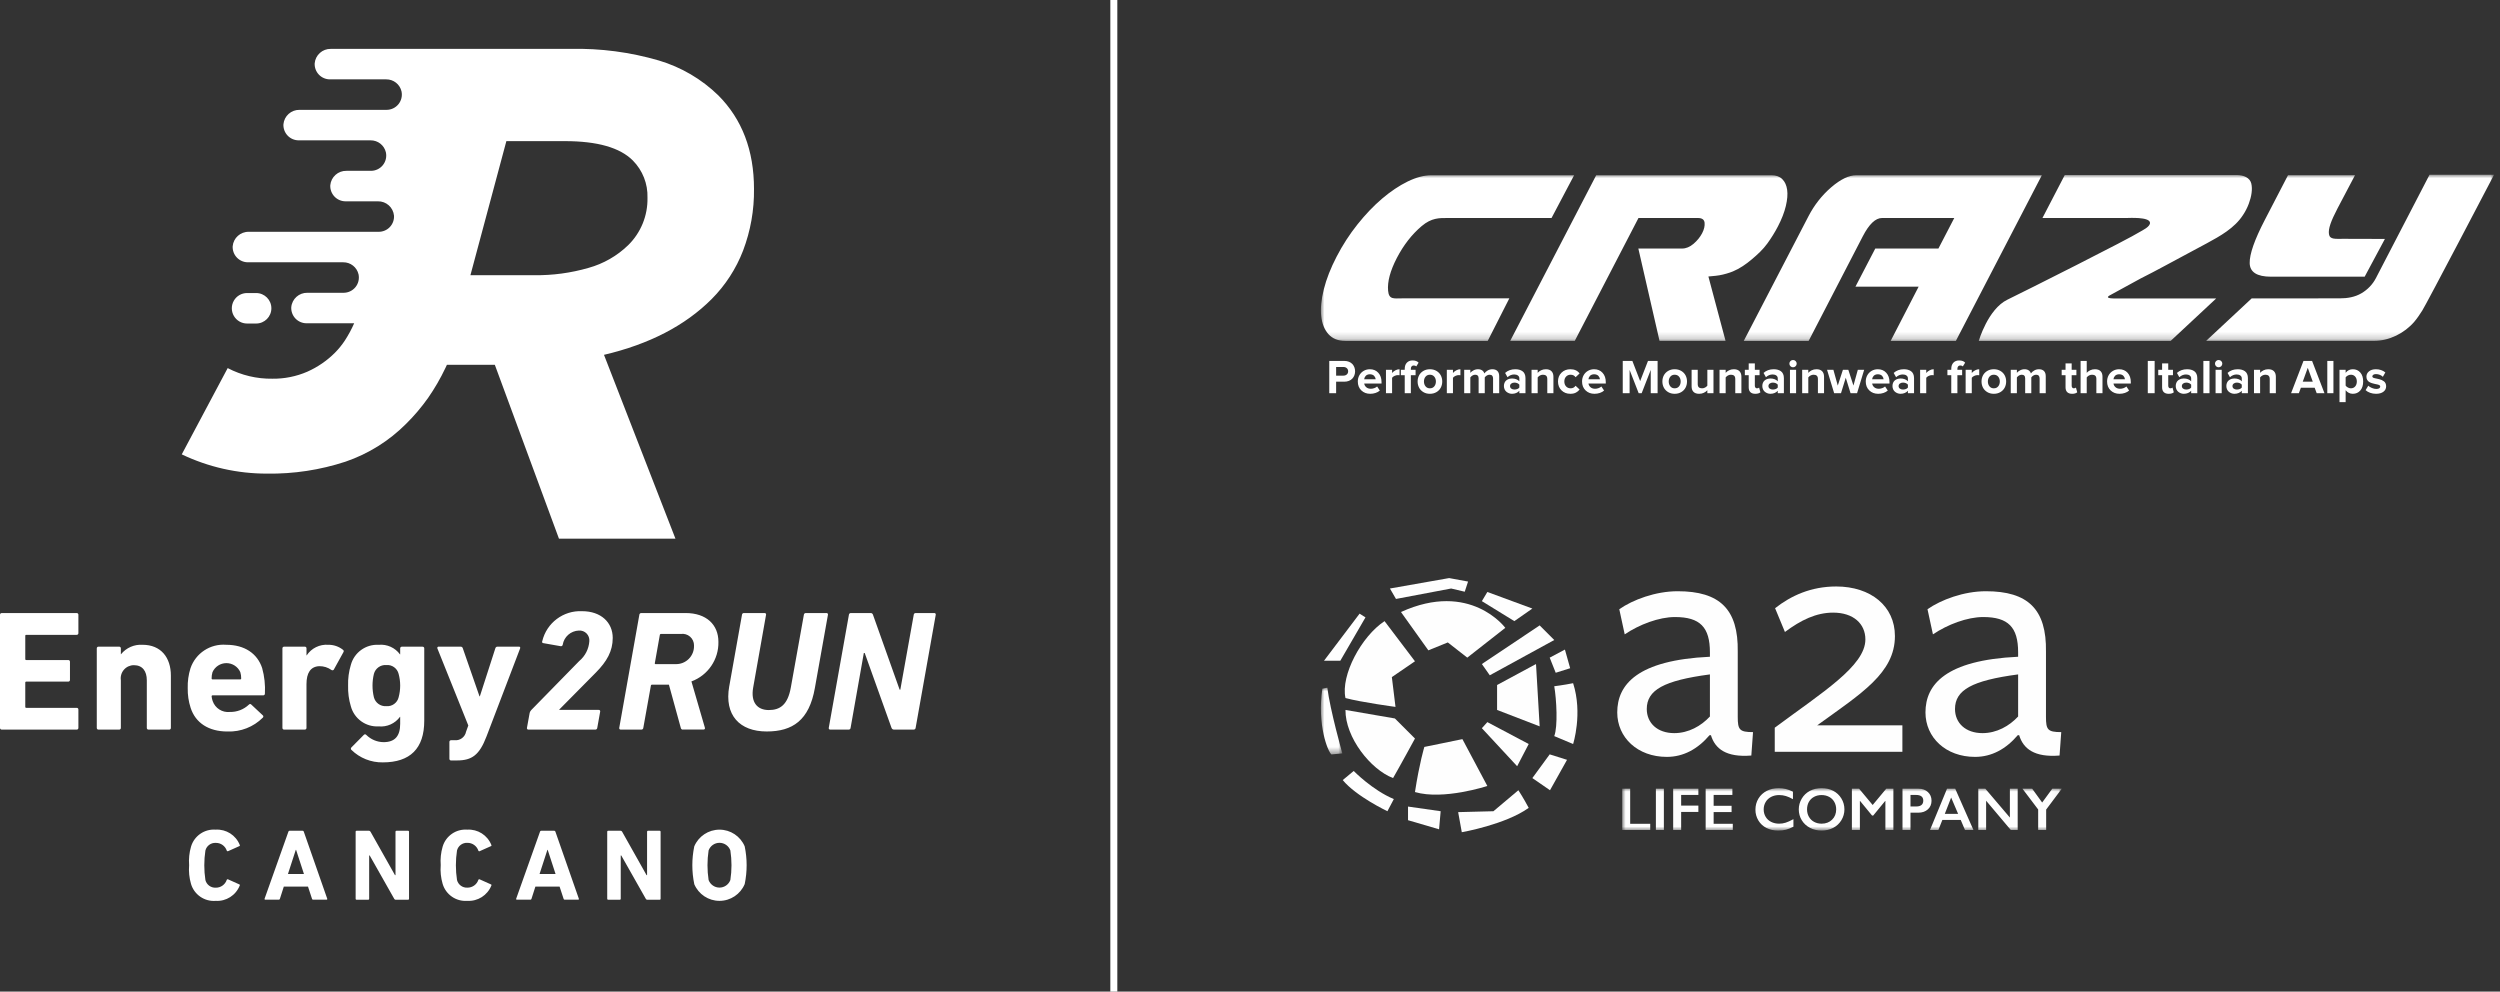 <?xml version="1.0" encoding="UTF-8"?>
<svg width="358px" height="142px" viewBox="0 0 358 142" version="1.1" xmlns="http://www.w3.org/2000/svg" xmlns:xlink="http://www.w3.org/1999/xlink">
    <rect x="0" y="0" width="358" height="142" fill="#333333" stroke="none"/>
    <title>Group</title>
    <defs>
        <polygon id="path-1" points="0 0 168 0 168 23.799 0 23.799"></polygon>
        <polygon id="path-3" points="0 0 3.072 0 3.072 9.56 0 9.56"></polygon>
        <polygon id="path-5" points="0 0 62.95 0 62.95 6.072 0 6.072"></polygon>
    </defs>
    <g id="Page-1" stroke="none" stroke-width="1" fill="none" fill-rule="evenodd">
        <g id="Group" transform="translate(-0, 0)">
            <g id="energy2run" transform="translate(0, 6.99)" fill="#FFFFFF" fill-rule="nonzero">
                <path d="M35.378,39.339 C34.598,39.339 33.878,38.923 33.488,38.248 C33.098,37.572 33.098,36.74 33.488,36.065 C33.878,35.389 34.598,34.973 35.378,34.973 L36.678,34.973 C37.884,34.973 38.861,35.951 38.861,37.156 C38.861,38.362 37.884,39.339 36.678,39.339 L35.378,39.339 L35.378,39.339 Z M107.972,20.062 C108.01,23.081 107.48,26.079 106.408,28.901 C105.406,31.501 103.874,33.864 101.908,35.839 C98.112,39.639 92.973,42.3 86.491,43.822 L96.724,70.146 L80.043,70.146 L70.858,45.246 L64,45.246 C63.926,45.406 63.852,45.564 63.777,45.72 C63.069,47.211 62.24,48.641 61.298,49.997 C60.36,51.322 59.307,52.562 58.152,53.703 C55.714,56.15 52.746,58.003 49.477,59.121 C45.849,60.312 42.047,60.89 38.228,60.832 C34.007,60.84 29.837,59.898 26.028,58.076 L32.605,45.72 C34.575,46.75 36.77,47.273 38.992,47.241 C40.713,47.265 42.418,46.924 43.997,46.241 C45.471,45.589 46.813,44.671 47.953,43.532 C48.487,42.995 48.966,42.406 49.383,41.774 C49.894,40.988 50.34,40.161 50.718,39.303 L43.896,39.303 C43.296,39.304 42.722,39.058 42.308,38.623 C41.895,38.188 41.678,37.603 41.709,37.003 C41.816,35.814 42.826,34.911 44.019,34.937 L49.2,34.937 C49.86,34.938 50.485,34.641 50.902,34.129 C51.318,33.617 51.48,32.944 51.344,32.298 C51.11,31.275 50.194,30.555 49.144,30.57 L35.506,30.57 C34.906,30.572 34.332,30.326 33.918,29.891 C33.504,29.456 33.288,28.87 33.319,28.27 C33.427,27.081 34.436,26.179 35.629,26.204 L54.236,26.204 C54.837,26.205 55.411,25.959 55.824,25.524 C56.238,25.089 56.454,24.503 56.423,23.904 C56.315,22.715 55.306,21.813 54.112,21.839 L49.484,21.839 C48.884,21.84 48.31,21.594 47.897,21.159 C47.483,20.724 47.266,20.138 47.297,19.539 C47.405,18.35 48.415,17.447 49.608,17.473 L53.118,17.473 C53.778,17.474 54.403,17.177 54.82,16.665 C55.236,16.153 55.398,15.48 55.262,14.834 C55.028,13.811 54.111,13.092 53.062,13.107 L42.774,13.107 C42.174,13.108 41.6,12.862 41.187,12.427 C40.773,11.992 40.556,11.406 40.587,10.807 C40.695,9.618 41.705,8.715 42.898,8.741 L55.355,8.741 C56.015,8.742 56.64,8.445 57.056,7.933 C57.472,7.421 57.635,6.748 57.498,6.102 C57.265,5.079 56.347,4.359 55.298,4.375 L47.248,4.375 C46.648,4.376 46.075,4.13 45.661,3.695 C45.248,3.26 45.031,2.674 45.062,2.075 C45.17,0.887 46.179,-0.015 47.372,0.01 L81.726,0.01 C85.995,-0.084 90.253,0.477 94.351,1.674 C97.548,2.627 100.467,4.338 102.858,6.663 C106.268,10.084 107.972,14.55 107.972,20.062 L107.972,20.062 Z M92.719,21.339 C92.785,19.343 92.026,17.408 90.619,15.989 C88.775,14.143 85.534,13.22 80.895,13.22 L72.512,13.22 L67.364,32.42 L76.51,32.42 C79.138,32.453 81.755,32.099 84.279,31.37 C86.412,30.778 88.362,29.661 89.952,28.122 C91.77,26.339 92.771,23.885 92.719,21.339 Z M0,81.047 C-0.003,80.981 0.021,80.916 0.068,80.869 C0.115,80.822 0.18,80.798 0.246,80.802 L10.979,80.802 C11.046,80.798 11.111,80.822 11.158,80.869 C11.205,80.916 11.23,80.981 11.226,81.047 L11.226,83.673 C11.23,83.74 11.205,83.805 11.158,83.852 C11.111,83.899 11.046,83.923 10.979,83.919 L3.766,83.919 C3.726,83.913 3.685,83.927 3.656,83.956 C3.627,83.985 3.614,84.026 3.619,84.066 L3.619,87.38 C3.614,87.421 3.627,87.461 3.656,87.49 C3.685,87.519 3.726,87.533 3.766,87.527 L9.773,87.527 C9.84,87.523 9.904,87.547 9.951,87.594 C9.999,87.641 10.023,87.706 10.019,87.772 L10.019,90.372 C10.023,90.438 9.999,90.503 9.951,90.55 C9.904,90.597 9.84,90.621 9.773,90.617 L3.766,90.617 C3.726,90.611 3.685,90.625 3.656,90.654 C3.627,90.683 3.613,90.725 3.619,90.765 L3.619,94.225 C3.614,94.266 3.627,94.306 3.656,94.335 C3.685,94.364 3.726,94.378 3.766,94.372 L10.979,94.372 C11.046,94.368 11.111,94.392 11.158,94.439 C11.205,94.486 11.23,94.551 11.226,94.617 L11.226,97.244 C11.23,97.31 11.205,97.375 11.158,97.422 C11.111,97.469 11.046,97.493 10.979,97.489 L0.246,97.489 C0.18,97.493 0.115,97.469 0.068,97.422 C0.021,97.375 -0.003,97.31 0,97.244 L0,81.044 L0,81.047 Z M21.269,97.491 C21.203,97.495 21.138,97.471 21.091,97.424 C21.044,97.377 21.02,97.312 21.023,97.246 L21.023,90.423 C21.023,89.123 20.408,88.263 19.177,88.263 C18.628,88.261 18.106,88.499 17.746,88.914 C17.386,89.329 17.226,89.88 17.306,90.423 L17.306,97.246 C17.31,97.312 17.286,97.377 17.238,97.424 C17.191,97.471 17.127,97.495 17.06,97.491 L14.106,97.491 C14.04,97.495 13.975,97.471 13.928,97.424 C13.881,97.377 13.856,97.312 13.859,97.246 L13.859,85.858 C13.856,85.792 13.88,85.727 13.928,85.68 C13.975,85.633 14.04,85.608 14.106,85.612 L17.06,85.612 C17.127,85.608 17.192,85.633 17.239,85.68 C17.286,85.727 17.31,85.792 17.306,85.858 L17.306,86.693 L17.33,86.693 C18.077,85.771 19.224,85.268 20.408,85.343 C23.042,85.343 24.47,87.159 24.47,89.76 L24.47,97.246 C24.474,97.312 24.449,97.377 24.402,97.424 C24.355,97.471 24.29,97.495 24.223,97.491 L21.269,97.491 L21.269,97.491 Z M27.3,94.374 C27.004,93.463 26.863,92.51 26.882,91.552 C26.855,90.588 26.988,89.625 27.276,88.704 C28.013,86.544 30.122,85.16 32.396,85.343 C35.03,85.343 36.852,86.594 37.541,88.68 C37.87,89.87 38.003,91.105 37.935,92.337 C37.938,92.407 37.91,92.475 37.858,92.523 C37.805,92.57 37.735,92.592 37.665,92.583 L30.451,92.583 C30.411,92.577 30.37,92.591 30.341,92.62 C30.312,92.649 30.299,92.69 30.304,92.73 C30.325,92.956 30.374,93.179 30.451,93.393 C30.805,94.427 31.827,95.078 32.913,94.963 C33.928,94.987 34.91,94.608 35.646,93.909 C35.688,93.856 35.751,93.825 35.818,93.825 C35.886,93.825 35.949,93.856 35.99,93.909 L37.615,95.43 C37.671,95.468 37.706,95.529 37.711,95.596 C37.716,95.662 37.69,95.728 37.64,95.773 C36.3,97.112 34.463,97.832 32.569,97.761 C29.86,97.761 27.99,96.51 27.3,94.374 Z M34.39,90.3 C34.431,90.306 34.472,90.293 34.501,90.264 C34.53,90.235 34.544,90.194 34.538,90.153 C34.543,89.854 34.501,89.556 34.415,89.269 C34.067,88.479 33.285,87.969 32.421,87.969 C31.558,87.969 30.776,88.479 30.427,89.269 C30.342,89.556 30.3,89.854 30.304,90.153 C30.299,90.194 30.312,90.234 30.341,90.263 C30.37,90.292 30.411,90.306 30.451,90.3 L34.39,90.3 L34.39,90.3 Z M40.69,97.491 C40.624,97.495 40.559,97.471 40.512,97.424 C40.465,97.377 40.44,97.312 40.443,97.246 L40.443,85.858 C40.44,85.792 40.464,85.727 40.512,85.68 C40.559,85.633 40.624,85.608 40.69,85.612 L43.644,85.612 C43.711,85.608 43.776,85.633 43.823,85.68 C43.87,85.727 43.894,85.792 43.89,85.858 L43.89,86.864 L43.914,86.864 C44.594,85.831 45.781,85.249 47.014,85.343 C47.773,85.333 48.512,85.585 49.107,86.055 C49.164,86.089 49.205,86.146 49.218,86.211 C49.232,86.276 49.218,86.344 49.18,86.398 L47.802,88.898 C47.764,88.952 47.706,88.988 47.64,88.997 C47.575,89.007 47.509,88.988 47.457,88.947 C46.955,88.589 46.352,88.399 45.734,88.406 C44.454,88.456 43.888,89.388 43.888,90.983 L43.888,97.242 C43.892,97.308 43.868,97.373 43.82,97.42 C43.773,97.467 43.709,97.491 43.642,97.487 L40.688,97.487 L40.69,97.491 Z M50.315,100.391 C50.266,100.341 50.241,100.272 50.245,100.202 C50.25,100.132 50.285,100.067 50.34,100.024 L52.088,98.256 C52.132,98.198 52.2,98.164 52.273,98.164 C52.345,98.164 52.414,98.198 52.457,98.256 C53.115,98.904 53.997,99.274 54.919,99.287 C56.568,99.287 57.306,98.404 57.306,96.661 L57.306,95.655 L57.282,95.655 C56.579,96.62 55.418,97.142 54.229,97.029 C52.389,97.135 50.725,95.937 50.242,94.157 C49.951,93.195 49.818,92.193 49.848,91.188 C49.817,90.183 49.95,89.18 50.242,88.218 C50.726,86.439 52.389,85.242 54.229,85.347 C55.418,85.234 56.579,85.756 57.282,86.721 L57.306,86.721 L57.306,85.862 C57.303,85.796 57.327,85.731 57.375,85.684 C57.422,85.637 57.487,85.612 57.553,85.616 L60.507,85.616 C60.574,85.612 60.639,85.637 60.686,85.684 C60.733,85.731 60.758,85.796 60.753,85.862 L60.753,96.219 C60.753,100.195 58.734,102.183 54.82,102.183 C53.14,102.213 51.517,101.565 50.318,100.387 L50.315,100.391 Z M57.085,92.857 C57.38,91.764 57.38,90.612 57.085,89.519 C56.892,88.714 56.138,88.172 55.313,88.243 C54.492,88.186 53.747,88.722 53.54,89.519 C53.278,90.616 53.278,91.76 53.54,92.857 C53.747,93.654 54.492,94.19 55.313,94.133 C56.141,94.205 56.896,93.661 57.088,92.853 L57.085,92.857 Z M64.6,101.91 C64.534,101.914 64.469,101.89 64.422,101.843 C64.375,101.796 64.35,101.731 64.354,101.664 L64.354,99.264 C64.348,99.196 64.371,99.129 64.419,99.08 C64.466,99.031 64.532,99.006 64.6,99.01 L65.117,99.01 C65.894,99.079 66.596,98.549 66.742,97.783 L67.062,96.899 L62.63,85.855 C62.606,85.794 62.616,85.724 62.658,85.673 C62.699,85.622 62.765,85.597 62.83,85.609 L65.982,85.609 C66.126,85.614 66.247,85.715 66.277,85.855 L68.665,92.727 L68.714,92.727 L70.93,85.855 C70.961,85.713 71.085,85.611 71.23,85.609 L74.283,85.609 C74.349,85.592 74.42,85.615 74.463,85.668 C74.506,85.721 74.514,85.794 74.483,85.855 L69.658,98.495 C68.648,101.121 67.59,101.906 65.448,101.906 L64.6,101.906 L64.6,101.91 Z M75.85,95.087 C75.89,94.94 75.967,94.804 76.072,94.694 L82.94,87.675 C83.795,86.966 84.32,85.936 84.393,84.828 C84.43,84.418 84.285,84.013 83.996,83.719 C83.707,83.426 83.304,83.275 82.893,83.306 C81.734,83.346 80.765,84.199 80.579,85.344 C80.568,85.41 80.53,85.469 80.474,85.506 C80.418,85.544 80.35,85.558 80.284,85.544 L77.773,85.102 C77.715,85.092 77.665,85.054 77.64,85 C77.615,84.946 77.619,84.883 77.65,84.832 C78.269,82.21 80.67,80.402 83.361,80.532 C86.069,80.532 87.743,82.152 87.743,84.36 C87.743,86.25 86.906,87.723 85.33,89.318 L80.087,94.618 L80.087,94.667 L85.724,94.667 C85.79,94.658 85.856,94.682 85.9,94.732 C85.945,94.781 85.962,94.85 85.945,94.914 L85.527,97.245 C85.516,97.386 85.397,97.493 85.256,97.49 L75.68,97.49 C75.615,97.499 75.549,97.475 75.505,97.426 C75.46,97.377 75.443,97.309 75.458,97.245 L75.85,95.087 Z M97.809,97.487 C97.734,97.498 97.658,97.478 97.598,97.432 C97.537,97.386 97.498,97.318 97.489,97.242 L95.789,91.057 L93.377,91.057 C93.334,91.05 93.29,91.063 93.257,91.091 C93.224,91.119 93.205,91.161 93.204,91.204 L92.121,97.242 C92.113,97.374 92.007,97.479 91.875,97.487 L88.896,97.487 C88.831,97.496 88.766,97.472 88.721,97.423 C88.677,97.374 88.66,97.306 88.675,97.242 L91.555,81.042 C91.567,80.902 91.686,80.795 91.826,80.797 L98.177,80.797 C101.156,80.797 102.877,82.466 102.877,84.92 C102.932,87.441 101.379,89.719 99.012,90.59 L100.932,97.19 C100.968,97.256 100.964,97.336 100.922,97.398 C100.88,97.46 100.807,97.493 100.732,97.484 L97.803,97.484 L97.809,97.487 Z M99.385,85.437 C99.388,84.955 99.18,84.495 98.816,84.178 C98.451,83.862 97.967,83.721 97.489,83.792 L94.658,83.792 C94.57,83.786 94.494,83.852 94.486,83.94 L93.772,87.964 C93.756,88.001 93.763,88.045 93.789,88.076 C93.815,88.107 93.856,88.121 93.895,88.112 L96.726,88.112 C97.441,88.139 98.134,87.865 98.639,87.358 C99.143,86.851 99.412,86.156 99.38,85.441 L99.385,85.437 Z M104.431,91.278 L106.253,81.043 C106.262,80.911 106.367,80.806 106.499,80.798 L109.478,80.798 C109.544,80.789 109.609,80.813 109.653,80.862 C109.698,80.911 109.715,80.979 109.699,81.043 L107.853,91.474 C107.484,93.561 108.419,94.689 110.093,94.689 C111.718,94.689 112.801,93.928 113.244,91.474 L115.115,81.043 C115.128,80.903 115.246,80.797 115.386,80.798 L118.34,80.798 C118.406,80.789 118.472,80.813 118.516,80.862 C118.561,80.911 118.578,80.979 118.562,81.043 L116.691,91.523 C115.878,96.163 113.491,97.757 109.798,97.757 C105.929,97.761 103.689,95.43 104.427,91.282 L104.431,91.278 Z M121.565,81.043 C121.577,80.903 121.695,80.796 121.835,80.798 L124.642,80.798 C124.81,80.774 124.968,80.88 125.011,81.043 L128.827,91.769 L128.927,91.769 L130.848,81.043 C130.86,80.903 130.978,80.796 131.118,80.798 L133.777,80.798 C133.843,80.789 133.909,80.813 133.953,80.862 C133.998,80.911 134.015,80.979 133.999,81.043 L131.118,97.243 C131.106,97.383 130.989,97.49 130.848,97.488 L128.01,97.488 C127.855,97.49 127.716,97.391 127.666,97.243 L123.825,86.517 L123.7,86.517 L121.805,97.243 C121.797,97.375 121.691,97.48 121.559,97.488 L118.9,97.488 C118.835,97.497 118.769,97.473 118.725,97.424 C118.68,97.375 118.663,97.307 118.678,97.243 L121.565,81.043 Z M27.082,116.91 C27.011,116.01 27.105,115.105 27.358,114.239 C27.816,112.702 29.284,111.693 30.883,111.815 C32.386,111.723 33.779,112.607 34.333,114.007 C34.355,114.039 34.359,114.079 34.345,114.114 C34.33,114.149 34.298,114.175 34.26,114.181 L32.674,114.891 C32.639,114.912 32.596,114.916 32.558,114.902 C32.519,114.888 32.489,114.858 32.474,114.819 C32.247,114.146 31.611,113.698 30.9,113.71 C30.209,113.673 29.587,114.129 29.414,114.8 C29.202,116.205 29.202,117.634 29.414,119.039 C29.588,119.709 30.209,120.164 30.9,120.127 C31.611,120.136 32.246,119.684 32.469,119.01 C32.484,118.972 32.514,118.942 32.553,118.928 C32.591,118.914 32.634,118.917 32.669,118.937 L34.255,119.648 C34.293,119.655 34.325,119.68 34.34,119.715 C34.355,119.751 34.351,119.792 34.328,119.823 C33.773,121.223 32.381,122.107 30.878,122.015 C29.279,122.137 27.811,121.127 27.353,119.59 C27.1,118.721 27.009,117.813 27.082,116.91 Z M41.295,112.12 C41.315,112.033 41.395,111.971 41.484,111.974 L43.319,111.974 C43.409,111.971 43.488,112.033 43.508,112.12 L46.857,121.701 C46.874,121.734 46.872,121.773 46.851,121.804 C46.83,121.834 46.794,121.85 46.757,121.846 L44.864,121.846 C44.773,121.855 44.69,121.792 44.674,121.701 L44.106,119.973 L40.64,119.973 L40.087,121.701 C40.071,121.791 39.989,121.854 39.897,121.846 L37.99,121.846 C37.954,121.85 37.918,121.834 37.897,121.804 C37.876,121.773 37.874,121.734 37.89,121.701 L41.295,112.12 Z M43.523,118.158 L42.4,114.71 L42.356,114.71 L41.235,118.165 L43.521,118.165 L43.523,118.158 Z M50.923,112.12 C50.921,112.081 50.936,112.042 50.964,112.014 C50.991,111.986 51.03,111.972 51.069,111.974 L52.816,111.974 C52.92,111.971 53.016,112.028 53.063,112.12 L56.563,118.333 L56.635,118.333 L56.635,112.12 C56.633,112.081 56.648,112.042 56.676,112.014 C56.703,111.986 56.742,111.972 56.781,111.974 L58.426,111.974 C58.466,111.972 58.504,111.986 58.532,112.014 C58.56,112.042 58.575,112.081 58.572,112.12 L58.572,121.71 C58.574,121.749 58.56,121.788 58.532,121.815 C58.504,121.843 58.466,121.857 58.426,121.855 L56.693,121.855 C56.589,121.861 56.492,121.804 56.446,121.71 L52.937,115.51 L52.864,115.51 L52.864,121.71 C52.866,121.749 52.852,121.788 52.824,121.815 C52.796,121.843 52.758,121.857 52.718,121.855 L51.073,121.855 C51.034,121.858 50.996,121.843 50.968,121.816 C50.94,121.788 50.925,121.749 50.927,121.71 L50.927,112.129 L50.923,112.12 Z M63.112,116.91 C63.041,116.01 63.135,115.105 63.389,114.239 C63.847,112.703 65.314,111.693 66.912,111.815 C68.416,111.724 69.808,112.61 70.362,114.01 C70.384,114.042 70.388,114.082 70.374,114.117 C70.359,114.152 70.327,114.178 70.289,114.184 L68.701,114.894 C68.666,114.915 68.623,114.92 68.584,114.906 C68.545,114.892 68.515,114.861 68.501,114.822 C68.277,114.147 67.64,113.694 66.928,113.704 C66.237,113.667 65.615,114.123 65.443,114.794 C65.229,116.199 65.229,117.628 65.443,119.033 C65.616,119.703 66.237,120.158 66.928,120.121 C67.638,120.132 68.274,119.683 68.5,119.01 C68.514,118.971 68.544,118.941 68.583,118.927 C68.622,118.912 68.665,118.916 68.7,118.937 L70.288,119.648 C70.326,119.655 70.358,119.68 70.372,119.716 C70.387,119.751 70.383,119.792 70.361,119.823 C69.804,121.221 68.412,122.103 66.91,122.01 C65.312,122.132 63.845,121.122 63.387,119.585 C63.132,118.718 63.039,117.811 63.11,116.91 L63.112,116.91 Z M77.325,112.12 C77.346,112.033 77.425,111.972 77.514,111.974 L79.349,111.974 C79.439,111.972 79.519,112.033 79.539,112.12 L82.888,121.701 C82.905,121.734 82.903,121.773 82.882,121.804 C82.861,121.834 82.825,121.85 82.788,121.846 L80.89,121.846 C80.799,121.854 80.717,121.791 80.701,121.701 L80.133,119.973 L76.668,119.973 L76.114,121.701 C76.099,121.792 76.017,121.855 75.925,121.846 L74.018,121.846 C73.982,121.85 73.946,121.834 73.925,121.804 C73.904,121.773 73.902,121.734 73.918,121.701 L77.325,112.12 Z M79.553,118.158 L78.43,114.71 L78.386,114.71 L77.265,118.165 L79.551,118.165 L79.553,118.158 Z M86.953,112.12 C86.951,112.081 86.966,112.042 86.994,112.014 C87.021,111.986 87.06,111.972 87.099,111.974 L88.846,111.974 C88.95,111.971 89.047,112.028 89.094,112.12 L92.588,118.333 L92.661,118.333 L92.661,112.12 C92.659,112.081 92.674,112.042 92.702,112.014 C92.729,111.986 92.768,111.972 92.807,111.974 L94.452,111.974 C94.492,111.972 94.53,111.986 94.558,112.014 C94.586,112.042 94.601,112.081 94.598,112.12 L94.598,121.71 C94.601,121.749 94.586,121.788 94.558,121.816 C94.53,121.843 94.492,121.858 94.452,121.855 L92.72,121.855 C92.616,121.862 92.518,121.804 92.472,121.71 L88.962,115.51 L88.89,115.51 L88.89,121.71 C88.893,121.749 88.878,121.788 88.85,121.816 C88.822,121.843 88.784,121.858 88.744,121.855 L87.1,121.855 C87.061,121.857 87.023,121.843 86.995,121.815 C86.967,121.788 86.952,121.749 86.954,121.71 L86.954,112.129 L86.953,112.12 Z M99.419,119.61 C99.05,117.829 99.05,115.991 99.419,114.21 C100.032,112.759 101.455,111.816 103.03,111.816 C104.606,111.816 106.028,112.759 106.641,114.21 C107.011,115.991 107.011,117.829 106.641,119.61 C106.031,121.065 104.608,122.012 103.03,122.013 C101.452,122.015 100.028,121.069 99.415,119.615 L99.419,119.61 Z M104.588,119.03 C104.803,117.625 104.803,116.196 104.588,114.791 C104.35,114.136 103.727,113.7 103.03,113.7 C102.333,113.7 101.711,114.136 101.472,114.791 C101.259,116.196 101.259,117.625 101.472,119.03 C101.713,119.681 102.333,120.113 103.027,120.114 C103.72,120.115 104.342,119.685 104.584,119.035 L104.588,119.03 Z" id="Shape"></path>
            </g>
            <g id="Group-6" transform="translate(189.152, 25.018)">
                <path d="M93.206,28.392 L93.206,27.942 L92.328,27.942 L92.328,31.29 L93.206,31.29 L93.206,29.079 C93.278,28.976 93.396,28.886 93.56,28.81 C93.725,28.734 93.881,28.697 94.029,28.697 C94.13,28.697 94.212,28.704 94.272,28.717 L94.272,27.857 C94.074,27.857 93.879,27.908 93.687,28.01 C93.495,28.111 93.334,28.238 93.206,28.392 L93.206,28.392 Z M96.991,30.308 C96.838,30.495 96.629,30.589 96.363,30.589 C96.099,30.589 95.891,30.495 95.739,30.306 C95.587,30.118 95.511,29.886 95.511,29.611 C95.511,29.338 95.587,29.108 95.739,28.922 C95.891,28.736 96.099,28.643 96.363,28.643 C96.629,28.643 96.838,28.736 96.991,28.922 C97.145,29.108 97.222,29.338 97.222,29.611 C97.222,29.888 97.145,30.12 96.991,30.308 L96.991,30.308 Z M97.307,28.099 C97.035,27.938 96.72,27.857 96.363,27.857 C96.008,27.857 95.695,27.938 95.424,28.099 C95.153,28.261 94.948,28.473 94.81,28.736 C94.672,28.998 94.603,29.29 94.603,29.611 C94.603,29.931 94.672,30.224 94.81,30.489 C94.948,30.754 95.153,30.968 95.424,31.13 C95.695,31.293 96.008,31.374 96.363,31.374 C96.72,31.374 97.035,31.293 97.307,31.13 C97.579,30.968 97.784,30.754 97.922,30.489 C98.061,30.224 98.129,29.931 98.129,29.611 C98.129,29.29 98.061,28.998 97.922,28.736 C97.784,28.473 97.579,28.261 97.307,28.099 L97.307,28.099 Z M102.823,27.857 C102.582,27.857 102.356,27.917 102.147,28.037 C101.937,28.157 101.78,28.297 101.674,28.46 C101.614,28.268 101.505,28.12 101.35,28.015 C101.194,27.91 100.997,27.857 100.759,27.857 C100.526,27.857 100.309,27.913 100.106,28.025 C99.902,28.137 99.755,28.252 99.665,28.372 L99.665,27.942 L98.787,27.942 L98.787,31.29 L99.665,31.29 L99.665,29.029 C99.741,28.925 99.841,28.834 99.964,28.758 C100.086,28.681 100.217,28.643 100.357,28.643 C100.687,28.643 100.853,28.82 100.853,29.174 L100.853,31.29 L101.73,31.29 L101.73,29.029 C101.802,28.925 101.9,28.834 102.023,28.758 C102.146,28.681 102.278,28.643 102.42,28.643 C102.592,28.643 102.718,28.69 102.799,28.785 C102.881,28.88 102.921,29.01 102.921,29.174 L102.921,31.29 L103.799,31.29 L103.799,28.869 C103.799,28.533 103.714,28.28 103.544,28.111 C103.374,27.942 103.134,27.857 102.823,27.857 L102.823,27.857 Z M107.997,30.559 C107.938,30.579 107.877,30.589 107.814,30.589 C107.72,30.589 107.646,30.554 107.592,30.484 C107.538,30.414 107.511,30.325 107.511,30.217 L107.511,28.711 L108.189,28.711 L108.189,27.942 L107.511,27.942 L107.511,27.025 L106.633,27.025 L106.633,27.942 L106.08,27.942 L106.08,28.711 L106.633,28.711 L106.633,30.45 C106.633,30.753 106.714,30.982 106.875,31.139 C107.035,31.296 107.269,31.374 107.575,31.374 C107.903,31.374 108.147,31.302 108.308,31.157 L108.122,30.484 C108.097,30.513 108.055,30.538 107.997,30.559 L107.997,30.559 Z M90.574,26.919 C90.372,27.134 90.27,27.428 90.27,27.803 L90.27,27.942 L89.717,27.942 L89.717,28.711 L90.27,28.711 L90.27,31.29 L91.147,31.29 L91.147,28.711 L91.826,28.711 L91.826,27.942 L91.147,27.942 L91.147,27.804 C91.147,27.647 91.184,27.527 91.258,27.444 C91.33,27.361 91.431,27.319 91.559,27.319 C91.71,27.319 91.833,27.363 91.927,27.451 L92.258,26.918 C92.074,26.705 91.783,26.598 91.387,26.598 C91.048,26.598 90.777,26.705 90.574,26.919 L90.574,26.919 Z M70.964,27.857 C70.714,27.857 70.488,27.907 70.284,28.008 C70.08,28.109 69.918,28.23 69.797,28.372 L69.797,27.942 L68.919,27.942 L68.919,31.29 L69.797,31.29 L69.797,29.029 C69.882,28.918 69.99,28.826 70.12,28.753 C70.251,28.679 70.396,28.643 70.556,28.643 C70.754,28.643 70.906,28.692 71.014,28.788 C71.12,28.885 71.173,29.044 71.173,29.265 L71.173,31.29 L72.051,31.29 L72.051,28.927 C72.051,28.59 71.959,28.328 71.776,28.14 C71.593,27.952 71.322,27.857 70.964,27.857 L70.964,27.857 Z M110.838,27.857 C110.585,27.857 110.357,27.907 110.154,28.008 C109.951,28.109 109.789,28.23 109.667,28.372 L109.667,26.666 L108.789,26.666 L108.789,31.29 L109.667,31.29 L109.667,29.029 C109.748,28.92 109.855,28.829 109.988,28.754 C110.121,28.68 110.268,28.643 110.428,28.643 C110.629,28.643 110.782,28.689 110.888,28.781 C110.994,28.874 111.047,29.03 111.047,29.252 L111.047,31.29 L111.924,31.29 L111.924,28.913 C111.924,28.579 111.833,28.32 111.651,28.135 C111.469,27.95 111.198,27.857 110.838,27.857 L110.838,27.857 Z M86.687,28.392 L86.687,27.942 L85.809,27.942 L85.809,31.29 L86.687,31.29 L86.687,29.079 C86.759,28.976 86.877,28.886 87.041,28.81 C87.206,28.734 87.362,28.697 87.51,28.697 C87.611,28.697 87.692,28.704 87.753,28.717 L87.753,27.857 C87.555,27.857 87.36,27.908 87.167,28.01 C86.975,28.111 86.815,28.238 86.687,28.392 L86.687,28.392 Z M67.607,26.534 C67.465,26.534 67.343,26.585 67.241,26.686 C67.138,26.788 67.087,26.911 67.087,27.055 C67.087,27.2 67.138,27.323 67.241,27.426 C67.343,27.528 67.465,27.58 67.607,27.58 C67.753,27.58 67.877,27.528 67.98,27.426 C68.082,27.323 68.133,27.2 68.133,27.055 C68.133,26.911 68.082,26.788 67.98,26.686 C67.877,26.585 67.753,26.534 67.607,26.534 L67.607,26.534 Z M78.935,29.293 C78.944,29.205 78.967,29.121 79.003,29.04 C79.039,28.96 79.089,28.885 79.151,28.814 C79.215,28.743 79.298,28.685 79.401,28.643 C79.505,28.6 79.622,28.578 79.752,28.578 C79.889,28.578 80.012,28.6 80.12,28.645 C80.228,28.688 80.313,28.746 80.375,28.819 C80.436,28.891 80.484,28.967 80.518,29.045 C80.552,29.125 80.572,29.206 80.579,29.293 L78.935,29.293 Z M79.752,27.857 C79.424,27.857 79.127,27.936 78.862,28.092 C78.596,28.249 78.39,28.461 78.244,28.727 C78.098,28.994 78.024,29.288 78.024,29.611 C78.024,30.139 78.192,30.565 78.529,30.889 C78.865,31.212 79.291,31.374 79.806,31.374 C80.072,31.374 80.326,31.333 80.571,31.252 C80.815,31.171 81.018,31.056 81.18,30.907 L80.788,30.325 C80.687,30.424 80.552,30.504 80.381,30.563 C80.212,30.623 80.052,30.653 79.904,30.653 C79.632,30.653 79.411,30.582 79.242,30.44 C79.074,30.298 78.973,30.119 78.942,29.902 L81.423,29.902 L81.423,29.695 C81.423,29.149 81.269,28.706 80.962,28.367 C80.655,28.027 80.252,27.857 79.752,27.857 L79.752,27.857 Z M84.061,30.477 C83.992,30.571 83.893,30.642 83.767,30.691 C83.639,30.74 83.502,30.765 83.356,30.765 C83.176,30.765 83.027,30.721 82.907,30.632 C82.788,30.544 82.728,30.424 82.728,30.272 C82.728,30.12 82.789,29.998 82.909,29.907 C83.029,29.816 83.179,29.77 83.356,29.77 C83.5,29.77 83.636,29.796 83.763,29.848 C83.89,29.902 83.989,29.974 84.061,30.068 L84.061,30.477 Z M84.494,28.128 C84.354,28.033 84.2,27.965 84.034,27.922 C83.867,27.879 83.683,27.857 83.481,27.857 C82.898,27.857 82.412,28.033 82.023,28.385 L82.368,29.001 C82.651,28.737 82.971,28.605 83.329,28.605 C83.55,28.605 83.727,28.657 83.86,28.76 C83.995,28.862 84.061,28.998 84.061,29.167 L84.061,29.591 C83.951,29.459 83.804,29.359 83.619,29.288 C83.435,29.216 83.23,29.181 83.005,29.181 C82.895,29.181 82.787,29.193 82.682,29.216 C82.576,29.24 82.471,29.28 82.369,29.335 C82.267,29.39 82.178,29.458 82.102,29.539 C82.027,29.621 81.966,29.724 81.92,29.85 C81.874,29.975 81.851,30.113 81.851,30.264 C81.851,30.442 81.886,30.604 81.956,30.75 C82.026,30.895 82.116,31.012 82.229,31.1 C82.342,31.188 82.465,31.256 82.598,31.303 C82.733,31.351 82.868,31.374 83.005,31.374 C83.224,31.374 83.426,31.336 83.611,31.259 C83.797,31.183 83.947,31.075 84.061,30.938 L84.061,31.29 L84.939,31.29 L84.939,29.126 C84.939,28.894 84.9,28.693 84.821,28.524 C84.743,28.355 84.634,28.223 84.494,28.128 L84.494,28.128 Z M76.262,30.196 L75.529,27.942 L74.751,27.942 L74.017,30.199 L73.391,27.942 L72.483,27.942 L73.499,31.29 L74.478,31.29 L75.161,29.072 L75.848,31.29 L76.779,31.29 L77.795,27.942 L76.887,27.942 L76.262,30.196 Z M140.601,29.641 L141.32,27.651 L142.038,29.641 L140.601,29.641 Z M140.706,26.666 L138.931,31.29 L140.044,31.29 L140.334,30.508 L142.309,30.508 L142.598,31.29 L143.712,31.29 L141.938,26.666 L140.706,26.666 Z M113.494,29.293 C113.503,29.205 113.526,29.121 113.561,29.04 C113.597,28.96 113.647,28.885 113.71,28.814 C113.773,28.743 113.856,28.685 113.96,28.643 C114.063,28.6 114.18,28.578 114.31,28.578 C114.448,28.578 114.571,28.6 114.679,28.645 C114.786,28.688 114.871,28.746 114.933,28.819 C114.995,28.891 115.043,28.967 115.077,29.045 C115.11,29.125 115.131,29.206 115.138,29.293 L113.494,29.293 Z M114.31,27.857 C113.983,27.857 113.685,27.936 113.42,28.092 C113.154,28.249 112.949,28.461 112.802,28.727 C112.656,28.994 112.583,29.288 112.583,29.611 C112.583,30.139 112.751,30.565 113.088,30.889 C113.423,31.212 113.849,31.374 114.365,31.374 C114.63,31.374 114.885,31.333 115.129,31.252 C115.373,31.171 115.576,31.056 115.738,30.907 L115.347,30.325 C115.245,30.424 115.11,30.504 114.94,30.563 C114.77,30.623 114.611,30.653 114.463,30.653 C114.19,30.653 113.969,30.582 113.801,30.44 C113.632,30.298 113.532,30.119 113.5,29.902 L115.981,29.902 L115.981,29.695 C115.981,29.149 115.827,28.706 115.52,28.367 C115.213,28.027 114.81,27.857 114.31,27.857 L114.31,27.857 Z M148.11,30.318 C147.952,30.499 147.747,30.589 147.496,30.589 C147.356,30.589 147.214,30.551 147.07,30.475 C146.926,30.4 146.817,30.308 146.743,30.2 L146.743,29.022 C146.819,28.911 146.929,28.821 147.07,28.749 C147.212,28.678 147.353,28.643 147.496,28.643 C147.747,28.643 147.952,28.732 148.11,28.91 C148.267,29.088 148.346,29.322 148.346,29.611 C148.346,29.902 148.267,30.138 148.11,30.318 L148.11,30.318 Z M147.772,27.857 C147.353,27.857 147.011,28.027 146.743,28.365 L146.743,27.942 L145.865,27.942 L145.865,32.566 L146.743,32.566 L146.743,30.86 C147.017,31.203 147.36,31.374 147.772,31.374 C148.211,31.374 148.567,31.217 148.842,30.902 C149.116,30.588 149.253,30.157 149.253,29.611 C149.253,29.064 149.116,28.636 148.842,28.325 C148.567,28.013 148.211,27.857 147.772,27.857 L147.772,27.857 Z M152.458,29.882 C152.402,29.759 152.327,29.663 152.233,29.592 C152.14,29.521 152.033,29.458 151.915,29.404 C151.796,29.349 151.675,29.308 151.551,29.28 C151.426,29.253 151.305,29.226 151.186,29.2 C151.067,29.173 150.961,29.15 150.868,29.129 C150.774,29.109 150.701,29.078 150.646,29.037 C150.593,28.997 150.566,28.946 150.566,28.886 C150.566,28.788 150.613,28.708 150.709,28.645 C150.804,28.582 150.93,28.551 151.087,28.551 C151.283,28.551 151.469,28.589 151.649,28.663 C151.827,28.737 151.969,28.83 152.074,28.941 L152.429,28.314 C152.047,28.01 151.6,27.857 151.087,27.857 C150.661,27.857 150.327,27.96 150.084,28.164 C149.84,28.368 149.719,28.618 149.719,28.913 C149.719,29.092 149.755,29.246 149.829,29.376 C149.902,29.505 149.996,29.605 150.112,29.675 C150.228,29.745 150.356,29.802 150.497,29.848 C150.637,29.893 150.778,29.93 150.917,29.959 C151.057,29.988 151.185,30.015 151.302,30.039 C151.418,30.063 151.514,30.099 151.586,30.146 C151.66,30.194 151.697,30.254 151.697,30.325 C151.697,30.434 151.649,30.52 151.555,30.584 C151.461,30.649 151.322,30.68 151.138,30.68 C150.938,30.68 150.728,30.634 150.508,30.541 C150.289,30.449 150.114,30.341 149.983,30.217 L149.601,30.853 C149.777,31.015 149.997,31.143 150.262,31.236 C150.527,31.328 150.803,31.374 151.094,31.374 C151.546,31.374 151.9,31.275 152.157,31.076 C152.415,30.878 152.543,30.621 152.543,30.305 C152.543,30.144 152.515,30.004 152.458,29.882 L152.458,29.882 Z M131.871,30.477 C131.801,30.571 131.703,30.642 131.576,30.691 C131.449,30.74 131.312,30.765 131.166,30.765 C130.986,30.765 130.836,30.721 130.717,30.632 C130.598,30.544 130.538,30.424 130.538,30.272 C130.538,30.12 130.598,29.998 130.719,29.907 C130.839,29.816 130.988,29.77 131.166,29.77 C131.31,29.77 131.446,29.796 131.572,29.848 C131.7,29.902 131.799,29.974 131.871,30.068 L131.871,30.477 Z M132.304,28.128 C132.163,28.033 132.01,27.965 131.843,27.922 C131.677,27.879 131.492,27.857 131.291,27.857 C130.708,27.857 130.222,28.033 129.833,28.385 L130.177,29.001 C130.46,28.737 130.781,28.605 131.139,28.605 C131.359,28.605 131.537,28.657 131.67,28.76 C131.805,28.862 131.871,28.998 131.871,29.167 L131.871,29.591 C131.761,29.459 131.614,29.359 131.429,29.288 C131.244,29.216 131.04,29.181 130.815,29.181 C130.705,29.181 130.597,29.193 130.491,29.216 C130.385,29.24 130.281,29.28 130.179,29.335 C130.076,29.39 129.988,29.458 129.912,29.539 C129.837,29.621 129.776,29.724 129.73,29.85 C129.684,29.975 129.661,30.113 129.661,30.264 C129.661,30.442 129.695,30.604 129.765,30.75 C129.835,30.895 129.926,31.012 130.039,31.1 C130.152,31.188 130.274,31.256 130.408,31.303 C130.542,31.351 130.677,31.374 130.815,31.374 C131.033,31.374 131.235,31.336 131.42,31.259 C131.606,31.183 131.756,31.075 131.871,30.938 L131.871,31.29 L132.748,31.29 L132.748,29.126 C132.748,28.894 132.709,28.693 132.631,28.524 C132.553,28.355 132.443,28.223 132.304,28.128 L132.304,28.128 Z M135.664,27.857 C135.414,27.857 135.187,27.907 134.984,28.008 C134.78,28.109 134.618,28.23 134.496,28.372 L134.496,27.942 L133.619,27.942 L133.619,31.29 L134.496,31.29 L134.496,29.029 C134.582,28.918 134.69,28.826 134.82,28.753 C134.951,28.679 135.096,28.643 135.256,28.643 C135.453,28.643 135.606,28.692 135.713,28.788 C135.82,28.885 135.873,29.044 135.873,29.265 L135.873,31.29 L136.751,31.29 L136.751,28.927 C136.751,28.59 136.659,28.328 136.476,28.14 C136.292,27.952 136.021,27.857 135.664,27.857 L135.664,27.857 Z M128.554,26.534 C128.412,26.534 128.29,26.585 128.188,26.686 C128.085,26.788 128.034,26.911 128.034,27.055 C128.034,27.2 128.085,27.323 128.188,27.426 C128.29,27.528 128.412,27.58 128.554,27.58 C128.7,27.58 128.825,27.528 128.927,27.426 C129.03,27.323 129.081,27.2 129.081,27.055 C129.081,26.911 129.03,26.788 128.927,26.686 C128.825,26.585 128.7,26.534 128.554,26.534 L128.554,26.534 Z M118.411,31.29 L119.393,31.29 L119.393,26.666 L118.411,26.666 L118.411,31.29 Z M121.825,30.559 C121.767,30.579 121.706,30.589 121.643,30.589 C121.549,30.589 121.475,30.554 121.421,30.484 C121.366,30.414 121.34,30.325 121.34,30.217 L121.34,28.711 L122.018,28.711 L122.018,27.942 L121.34,27.942 L121.34,27.025 L120.462,27.025 L120.462,27.942 L119.909,27.942 L119.909,28.711 L120.462,28.711 L120.462,30.45 C120.462,30.753 120.543,30.982 120.703,31.139 C120.864,31.296 121.098,31.374 121.404,31.374 C121.732,31.374 121.977,31.302 122.137,31.157 L121.951,30.484 C121.926,30.513 121.884,30.538 121.825,30.559 L121.825,30.559 Z M124.623,30.477 C124.554,30.571 124.455,30.642 124.328,30.691 C124.201,30.74 124.064,30.765 123.918,30.765 C123.738,30.765 123.588,30.721 123.469,30.632 C123.35,30.544 123.29,30.424 123.29,30.272 C123.29,30.12 123.35,29.998 123.471,29.907 C123.591,29.816 123.74,29.77 123.918,29.77 C124.062,29.77 124.198,29.796 124.324,29.848 C124.452,29.902 124.551,29.974 124.623,30.068 L124.623,30.477 Z M125.056,28.128 C124.915,28.033 124.762,27.965 124.595,27.922 C124.429,27.879 124.244,27.857 124.043,27.857 C123.46,27.857 122.974,28.033 122.585,28.385 L122.929,29.001 C123.212,28.737 123.533,28.605 123.891,28.605 C124.111,28.605 124.289,28.657 124.422,28.76 C124.557,28.862 124.623,28.998 124.623,29.167 L124.623,29.591 C124.513,29.459 124.366,29.359 124.181,29.288 C123.997,29.216 123.792,29.181 123.567,29.181 C123.457,29.181 123.349,29.193 123.243,29.216 C123.137,29.24 123.033,29.28 122.931,29.335 C122.828,29.39 122.74,29.458 122.664,29.539 C122.589,29.621 122.528,29.724 122.482,29.85 C122.436,29.975 122.413,30.113 122.413,30.264 C122.413,30.442 122.447,30.604 122.517,30.75 C122.587,30.895 122.678,31.012 122.791,31.1 C122.904,31.188 123.026,31.256 123.16,31.303 C123.294,31.351 123.43,31.374 123.567,31.374 C123.785,31.374 123.987,31.336 124.173,31.259 C124.358,31.183 124.508,31.075 124.623,30.938 L124.623,31.29 L125.5,31.29 L125.5,29.126 C125.5,28.894 125.461,28.693 125.383,28.524 C125.305,28.355 125.195,28.223 125.056,28.128 L125.056,28.128 Z M128.118,31.29 L128.996,31.29 L128.996,27.942 L128.118,27.942 L128.118,31.29 Z M126.371,31.29 L127.249,31.29 L127.249,26.666 L126.371,26.666 L126.371,31.29 Z M144.117,31.29 L144.995,31.29 L144.995,26.666 L144.117,26.666 L144.117,31.29 Z M18.912,28.392 L18.912,27.942 L18.034,27.942 L18.034,31.29 L18.912,31.29 L18.912,29.079 C18.984,28.976 19.102,28.886 19.267,28.81 C19.431,28.734 19.587,28.697 19.736,28.697 C19.836,28.697 19.918,28.704 19.979,28.717 L19.979,27.857 C19.781,27.857 19.585,27.908 19.393,28.01 C19.201,28.111 19.04,28.238 18.912,28.392 L18.912,28.392 Z M28.418,30.477 C28.349,30.571 28.25,30.642 28.123,30.691 C27.996,30.74 27.859,30.765 27.713,30.765 C27.533,30.765 27.384,30.721 27.264,30.632 C27.145,30.544 27.085,30.424 27.085,30.272 C27.085,30.12 27.145,29.998 27.266,29.907 C27.386,29.816 27.535,29.77 27.713,29.77 C27.857,29.77 27.993,29.796 28.12,29.848 C28.247,29.902 28.346,29.974 28.418,30.068 L28.418,30.477 Z M28.851,28.128 C28.71,28.033 28.557,27.965 28.39,27.922 C28.224,27.879 28.04,27.857 27.838,27.857 C27.255,27.857 26.769,28.033 26.38,28.385 L26.724,29.001 C27.007,28.737 27.328,28.605 27.686,28.605 C27.907,28.605 28.084,28.657 28.217,28.76 C28.352,28.862 28.418,28.998 28.418,29.167 L28.418,29.591 C28.308,29.459 28.161,29.359 27.976,29.288 C27.792,29.216 27.587,29.181 27.362,29.181 C27.252,29.181 27.144,29.193 27.038,29.216 C26.932,29.24 26.828,29.28 26.726,29.335 C26.623,29.39 26.535,29.458 26.459,29.539 C26.384,29.621 26.323,29.724 26.277,29.85 C26.231,29.975 26.208,30.113 26.208,30.264 C26.208,30.442 26.242,30.604 26.313,30.75 C26.382,30.895 26.473,31.012 26.586,31.1 C26.699,31.188 26.822,31.256 26.955,31.303 C27.089,31.351 27.225,31.374 27.362,31.374 C27.58,31.374 27.782,31.336 27.968,31.259 C28.154,31.183 28.304,31.075 28.418,30.938 L28.418,31.29 L29.296,31.29 L29.296,29.126 C29.296,28.894 29.256,28.693 29.178,28.524 C29.1,28.355 28.99,28.223 28.851,28.128 L28.851,28.128 Z M24.558,27.857 C24.316,27.857 24.09,27.917 23.881,28.037 C23.671,28.157 23.514,28.297 23.408,28.46 C23.348,28.268 23.239,28.12 23.084,28.015 C22.928,27.91 22.731,27.857 22.493,27.857 C22.26,27.857 22.043,27.913 21.84,28.025 C21.636,28.137 21.489,28.252 21.399,28.372 L21.399,27.942 L20.521,27.942 L20.521,31.29 L21.399,31.29 L21.399,29.029 C21.475,28.925 21.575,28.834 21.698,28.758 C21.82,28.681 21.951,28.643 22.091,28.643 C22.421,28.643 22.587,28.82 22.587,29.174 L22.587,31.29 L23.465,31.29 L23.465,29.029 C23.536,28.925 23.634,28.834 23.757,28.758 C23.88,28.681 24.012,28.643 24.154,28.643 C24.326,28.643 24.452,28.69 24.533,28.785 C24.615,28.88 24.655,29.01 24.655,29.174 L24.655,31.29 L25.533,31.29 L25.533,28.869 C25.533,28.533 25.448,28.28 25.278,28.111 C25.108,27.942 24.868,27.857 24.558,27.857 L24.558,27.857 Z M35.765,28.643 C36.075,28.643 36.311,28.762 36.47,29.001 L37.044,28.46 C36.749,28.058 36.309,27.857 35.725,27.857 C35.211,27.857 34.788,28.022 34.453,28.35 C34.119,28.678 33.953,29.098 33.953,29.611 C33.953,30.125 34.119,30.548 34.453,30.879 C34.788,31.209 35.211,31.374 35.725,31.374 C36.039,31.374 36.306,31.316 36.524,31.2 C36.742,31.083 36.915,30.938 37.044,30.762 L36.47,30.223 C36.301,30.467 36.066,30.589 35.765,30.589 C35.497,30.589 35.28,30.499 35.112,30.318 C34.944,30.138 34.86,29.902 34.86,29.611 C34.86,29.322 34.944,29.088 35.112,28.91 C35.28,28.732 35.497,28.643 35.765,28.643 L35.765,28.643 Z M32.211,27.857 C31.961,27.857 31.735,27.907 31.531,28.008 C31.327,28.109 31.165,28.23 31.043,28.372 L31.043,27.942 L30.166,27.942 L30.166,31.29 L31.043,31.29 L31.043,29.029 C31.129,28.918 31.237,28.826 31.367,28.753 C31.498,28.679 31.643,28.643 31.803,28.643 C32,28.643 32.153,28.692 32.26,28.788 C32.367,28.885 32.42,29.044 32.42,29.265 L32.42,31.29 L33.298,31.29 L33.298,28.927 C33.298,28.59 33.206,28.328 33.023,28.14 C32.839,27.952 32.569,27.857 32.211,27.857 L32.211,27.857 Z M38.309,29.293 C38.318,29.205 38.341,29.121 38.376,29.04 C38.412,28.96 38.462,28.885 38.525,28.814 C38.588,28.743 38.671,28.685 38.775,28.643 C38.878,28.6 38.995,28.578 39.125,28.578 C39.263,28.578 39.386,28.6 39.493,28.645 C39.601,28.688 39.686,28.746 39.748,28.819 C39.81,28.891 39.858,28.967 39.892,29.045 C39.925,29.125 39.946,29.206 39.952,29.293 L38.309,29.293 Z M39.125,27.857 C38.797,27.857 38.5,27.936 38.235,28.092 C37.969,28.249 37.763,28.461 37.617,28.727 C37.471,28.994 37.398,29.288 37.398,29.611 C37.398,30.139 37.566,30.565 37.902,30.889 C38.239,31.212 38.664,31.374 39.179,31.374 C39.445,31.374 39.699,31.333 39.944,31.252 C40.188,31.171 40.391,31.056 40.553,30.907 L40.162,30.325 C40.06,30.424 39.925,30.504 39.755,30.563 C39.585,30.623 39.426,30.653 39.277,30.653 C39.005,30.653 38.784,30.582 38.616,30.44 C38.447,30.298 38.347,30.119 38.316,29.902 L40.796,29.902 L40.796,29.695 C40.796,29.149 40.642,28.706 40.335,28.367 C40.028,28.027 39.625,27.857 39.125,27.857 L39.125,27.857 Z M3.708,28.605 C3.578,28.718 3.415,28.774 3.217,28.774 L2.181,28.774 L2.181,27.533 L3.217,27.533 C3.415,27.533 3.578,27.589 3.708,27.702 C3.837,27.814 3.902,27.966 3.902,28.155 C3.902,28.342 3.837,28.493 3.708,28.605 L3.708,28.605 Z M4.502,27.106 C4.375,26.971 4.212,26.864 4.013,26.784 C3.814,26.705 3.594,26.666 3.351,26.666 L1.199,26.666 L1.199,31.29 L2.181,31.29 L2.181,29.641 L3.352,29.641 C3.595,29.641 3.814,29.602 4.012,29.523 C4.209,29.444 4.373,29.336 4.5,29.2 C4.628,29.063 4.726,28.906 4.795,28.727 C4.863,28.549 4.897,28.359 4.897,28.155 C4.897,27.95 4.863,27.758 4.795,27.578 C4.726,27.399 4.629,27.241 4.502,27.106 L4.502,27.106 Z M67.171,31.29 L68.049,31.29 L68.049,27.942 L67.171,27.942 L67.171,31.29 Z M12.992,27.444 C13.064,27.361 13.165,27.319 13.293,27.319 C13.444,27.319 13.567,27.363 13.661,27.451 L13.992,26.918 C13.808,26.705 13.517,26.598 13.121,26.598 C12.782,26.598 12.512,26.705 12.309,26.919 C12.106,27.134 12.005,27.428 12.005,27.803 L12.005,27.942 L11.451,27.942 L11.451,28.711 L12.005,28.711 L12.005,31.29 L12.882,31.29 L12.882,28.711 L13.56,28.711 L13.56,27.942 L12.882,27.942 L12.882,27.804 C12.882,27.647 12.918,27.527 12.992,27.444 L12.992,27.444 Z M16.239,30.308 C16.085,30.495 15.876,30.589 15.61,30.589 C15.346,30.589 15.138,30.495 14.986,30.306 C14.833,30.118 14.758,29.886 14.758,29.611 C14.758,29.338 14.833,29.108 14.986,28.922 C15.138,28.736 15.346,28.643 15.61,28.643 C15.876,28.643 16.085,28.736 16.239,28.922 C16.392,29.108 16.469,29.338 16.469,29.611 C16.469,29.888 16.392,30.12 16.239,30.308 L16.239,30.308 Z M16.554,28.099 C16.282,27.938 15.967,27.857 15.61,27.857 C15.254,27.857 14.942,27.938 14.671,28.099 C14.4,28.261 14.195,28.473 14.058,28.736 C13.919,28.998 13.85,29.29 13.85,29.611 C13.85,29.931 13.919,30.224 14.058,30.489 C14.195,30.754 14.4,30.968 14.671,31.13 C14.942,31.293 15.254,31.374 15.61,31.374 C15.967,31.374 16.282,31.293 16.554,31.13 C16.826,30.968 17.031,30.754 17.169,30.489 C17.308,30.224 17.377,29.931 17.377,29.611 C17.377,29.29 17.308,28.998 17.169,28.736 C17.031,28.473 16.826,28.261 16.554,28.099 L16.554,28.099 Z M10.196,28.392 L10.196,27.942 L9.318,27.942 L9.318,31.29 L10.196,31.29 L10.196,29.079 C10.268,28.976 10.386,28.886 10.55,28.81 C10.715,28.734 10.871,28.697 11.019,28.697 C11.12,28.697 11.201,28.704 11.262,28.717 L11.262,27.857 C11.064,27.857 10.869,27.908 10.676,28.01 C10.484,28.111 10.324,28.238 10.196,28.392 L10.196,28.392 Z M6.197,29.293 C6.206,29.205 6.229,29.121 6.264,29.04 C6.3,28.96 6.35,28.885 6.412,28.814 C6.476,28.743 6.559,28.685 6.662,28.643 C6.766,28.6 6.883,28.578 7.013,28.578 C7.151,28.578 7.274,28.6 7.381,28.645 C7.489,28.688 7.574,28.746 7.636,28.819 C7.698,28.891 7.746,28.967 7.779,29.045 C7.813,29.125 7.834,29.206 7.841,29.293 L6.197,29.293 Z M7.013,27.857 C6.685,27.857 6.388,27.936 6.123,28.092 C5.857,28.249 5.651,28.461 5.505,28.727 C5.359,28.994 5.286,29.288 5.286,29.611 C5.286,30.139 5.454,30.565 5.79,30.889 C6.126,31.212 6.552,31.374 7.067,31.374 C7.333,31.374 7.588,31.333 7.832,31.252 C8.076,31.171 8.279,31.056 8.441,30.907 L8.05,30.325 C7.948,30.424 7.813,30.504 7.643,30.563 C7.473,30.623 7.314,30.653 7.165,30.653 C6.893,30.653 6.672,30.582 6.504,30.44 C6.335,30.298 6.235,30.119 6.203,29.902 L8.684,29.902 L8.684,29.695 C8.684,29.149 8.53,28.706 8.223,28.367 C7.916,28.027 7.513,27.857 7.013,27.857 L7.013,27.857 Z M59.13,27.857 C58.88,27.857 58.654,27.907 58.45,28.008 C58.246,28.109 58.084,28.23 57.963,28.372 L57.963,27.942 L57.085,27.942 L57.085,31.29 L57.963,31.29 L57.963,29.029 C58.048,28.918 58.156,28.826 58.286,28.753 C58.417,28.679 58.562,28.643 58.722,28.643 C58.92,28.643 59.072,28.692 59.179,28.788 C59.286,28.885 59.339,29.044 59.339,29.265 L59.339,31.29 L60.217,31.29 L60.217,28.927 C60.217,28.59 60.125,28.328 59.942,28.14 C59.759,27.952 59.488,27.857 59.13,27.857 L59.13,27.857 Z M51.29,30.308 C51.137,30.495 50.928,30.589 50.661,30.589 C50.398,30.589 50.19,30.495 50.038,30.306 C49.885,30.118 49.809,29.886 49.809,29.611 C49.809,29.338 49.885,29.108 50.038,28.922 C50.19,28.736 50.398,28.643 50.661,28.643 C50.928,28.643 51.137,28.736 51.29,28.922 C51.443,29.108 51.52,29.338 51.52,29.611 C51.52,29.888 51.443,30.12 51.29,30.308 L51.29,30.308 Z M51.605,28.099 C51.333,27.938 51.019,27.857 50.661,27.857 C50.306,27.857 49.993,27.938 49.722,28.099 C49.452,28.261 49.247,28.473 49.109,28.736 C48.97,28.998 48.901,29.29 48.901,29.611 C48.901,29.931 48.97,30.224 49.109,30.489 C49.247,30.754 49.452,30.968 49.722,31.13 C49.993,31.293 50.306,31.374 50.661,31.374 C51.019,31.374 51.333,31.293 51.605,31.13 C51.877,30.968 52.082,30.754 52.221,30.489 C52.359,30.224 52.428,29.931 52.428,29.611 C52.428,29.29 52.359,28.998 52.221,28.736 C52.082,28.473 51.877,28.261 51.605,28.099 L51.605,28.099 Z M55.34,30.21 C55.255,30.318 55.146,30.408 55.013,30.481 C54.88,30.553 54.735,30.589 54.578,30.589 C54.38,30.589 54.227,30.541 54.122,30.447 C54.016,30.352 53.963,30.194 53.963,29.973 L53.963,27.942 L53.086,27.942 L53.086,30.318 C53.086,30.652 53.176,30.912 53.358,31.097 C53.539,31.282 53.809,31.374 54.166,31.374 C54.418,31.374 54.644,31.325 54.842,31.229 C55.042,31.131 55.207,31.011 55.34,30.866 L55.34,31.29 L56.218,31.29 L56.218,27.942 L55.34,27.942 L55.34,30.21 Z M65.423,30.477 C65.354,30.571 65.255,30.642 65.129,30.691 C65.001,30.74 64.865,30.765 64.718,30.765 C64.539,30.765 64.389,30.721 64.269,30.632 C64.15,30.544 64.09,30.424 64.09,30.272 C64.09,30.12 64.151,29.998 64.271,29.907 C64.391,29.816 64.541,29.77 64.718,29.77 C64.862,29.77 64.998,29.796 65.125,29.848 C65.252,29.902 65.351,29.974 65.423,30.068 L65.423,30.477 Z M65.856,28.128 C65.716,28.033 65.563,27.965 65.396,27.922 C65.229,27.879 65.045,27.857 64.843,27.857 C64.26,27.857 63.775,28.033 63.386,28.385 L63.73,29.001 C64.013,28.737 64.334,28.605 64.692,28.605 C64.912,28.605 65.089,28.657 65.223,28.76 C65.357,28.862 65.423,28.998 65.423,29.167 L65.423,29.591 C65.313,29.459 65.166,29.359 64.982,29.288 C64.797,29.216 64.593,29.181 64.367,29.181 C64.257,29.181 64.15,29.193 64.044,29.216 C63.938,29.24 63.834,29.28 63.732,29.335 C63.629,29.39 63.54,29.458 63.465,29.539 C63.389,29.621 63.329,29.724 63.282,29.85 C63.236,29.975 63.213,30.113 63.213,30.264 C63.213,30.442 63.248,30.604 63.318,30.75 C63.388,30.895 63.479,31.012 63.591,31.1 C63.704,31.188 63.827,31.256 63.961,31.303 C64.095,31.351 64.23,31.374 64.367,31.374 C64.586,31.374 64.788,31.336 64.973,31.259 C65.159,31.183 65.309,31.075 65.423,30.938 L65.423,31.29 L66.301,31.29 L66.301,29.126 C66.301,28.894 66.262,28.693 66.183,28.524 C66.105,28.355 65.996,28.223 65.856,28.128 L65.856,28.128 Z M45.719,29.557 L44.602,26.666 L43.225,26.666 L43.225,31.29 L44.208,31.29 L44.208,27.955 L45.507,31.29 L45.935,31.29 L47.234,27.955 L47.234,31.29 L48.217,31.29 L48.217,26.666 L46.84,26.666 L45.719,29.557 Z M62.626,30.559 C62.568,30.579 62.507,30.589 62.444,30.589 C62.35,30.589 62.275,30.554 62.221,30.484 C62.167,30.414 62.141,30.325 62.141,30.217 L62.141,28.711 L62.819,28.711 L62.819,27.942 L62.141,27.942 L62.141,27.025 L61.263,27.025 L61.263,27.942 L60.71,27.942 L60.71,28.711 L61.263,28.711 L61.263,30.45 C61.263,30.753 61.344,30.982 61.504,31.139 C61.665,31.296 61.899,31.374 62.205,31.374 C62.533,31.374 62.777,31.302 62.937,31.157 L62.751,30.484 C62.727,30.513 62.685,30.538 62.626,30.559 L62.626,30.559 Z" id="Fill-1" fill="#FFFFFF" fill-rule="nonzero"></path>
                <g id="Fill-3-Clipped" transform="translate(0, -0)">
                    <mask id="mask-2" fill="white">
                        <use xlink:href="#path-1"></use>
                    </mask>
                    <g id="path-1"></g>
                    <path d="M63.929,9.854 C64.493,9.075 65.006,8.255 65.449,7.4 C65.986,6.366 66.364,5.397 66.579,4.489 C66.795,3.584 66.859,2.81 66.769,2.163 C66.678,1.516 66.446,1.006 66.072,0.635 C65.698,0.265 65.183,0.077 64.538,0.077 L39.423,0.077 L27.112,23.791 L36.356,23.791 L45.478,6.2 L53.991,6.2 C54.58,6.2 54.898,6.424 54.945,6.881 C54.993,7.335 54.877,7.836 54.59,8.387 C54.303,8.934 53.895,9.437 53.368,9.891 C52.836,10.344 52.289,10.572 51.722,10.572 L45.459,10.572 L48.492,23.794 L57.947,23.794 L55.49,14.577 C55.84,14.543 56.19,14.509 56.54,14.475 C57.221,14.408 57.93,14.227 58.577,14.008 C58.722,13.959 58.864,13.905 59.004,13.847 C59.994,13.436 60.882,12.814 61.698,12.126 C62.509,11.442 63.305,10.716 63.929,9.854 L63.929,9.854 Z M113.838,17.722 C113.838,17.722 112.125,17.789 112.912,17.307 C113.112,17.2 116.624,15.27 117.383,14.863 C119.701,13.704 121.968,12.435 124.257,11.221 C125.123,10.762 125.986,10.3 126.846,9.832 C128.765,8.787 130.822,7.664 132.046,5.773 C132.387,5.264 132.665,4.717 132.879,4.143 C133.264,3.11 133.431,2.06 133.231,1.253 C133.029,0.448 132.169,0.048 131.136,0.048 L106.522,0.048 L103.326,6.2 L115.357,6.2 C115.718,6.2 118.592,6.02 118.724,6.846 C118.82,7.444 117.568,8.002 117.316,8.164 C115.641,9.233 101.1,16.539 98.306,17.897 C95.513,19.257 94.21,23.799 94.21,23.799 L121.688,23.799 L128.206,17.722 L113.838,17.722 Z M76.667,0.077 C75.612,0.077 74.417,0.653 73.082,1.8 C71.749,2.949 70.66,4.331 69.822,5.947 L60.554,23.799 L69.847,23.799 L77.6,8.82 C78.504,7.073 79.424,6.2 80.353,6.2 L90.699,6.2 L88.43,10.572 L79.387,10.572 L76.547,16.034 L85.596,16.034 L81.591,23.799 L90.928,23.799 L103.24,0.077 L76.667,0.077 Z M158.759,0 C158.562,0.38 151.207,14.559 151.077,14.81 C150.615,15.707 149.885,16.461 149.017,16.972 C148.054,17.54 146.988,17.706 145.883,17.706 L133.286,17.715 L126.768,23.794 L150.81,23.794 C152.994,23.794 155.154,22.705 156.57,21.063 C157,20.564 157.357,20.008 157.715,19.456 C158.288,18.572 167.502,0.959 167.951,0.094 C167.968,0.063 167.984,0.031 168,0 L158.759,0 Z M136.06,14.605 L149.468,14.605 L152.366,9.198 L146.471,9.181 C145.253,9.181 144.48,9.297 144.357,8.518 C144.233,7.742 144.637,6.643 145.579,4.83 L148.087,0.069 L138.492,0.069 L135.174,6.466 C133.7,9.306 132.975,11.373 133.003,12.666 C133.033,13.957 134.05,14.605 136.06,14.605 L136.06,14.605 Z M9.624,16.626 C9.505,15.33 9.923,13.762 10.879,11.918 C11.838,10.074 13.021,8.553 14.434,7.356 C15.846,6.161 16.975,6.2 18.13,6.2 L33.028,6.2 L36.26,0.077 L15.811,0.077 C14.778,0.077 13.651,0.378 12.427,0.972 C11.201,1.573 9.984,2.39 8.767,3.424 C7.55,4.46 6.377,5.689 5.242,7.112 C4.108,8.533 3.113,10.072 2.258,11.72 C1.401,13.368 0.79,14.931 0.42,16.401 C0.051,17.873 -0.074,19.15 0.042,20.233 C0.156,21.318 0.505,22.182 1.079,22.831 C1.658,23.477 2.462,23.799 3.496,23.799 L23.89,23.799 L26.983,17.707 L11.627,17.707 C10.469,17.707 9.744,17.919 9.624,16.626 L9.624,16.626 Z" id="Fill-3" fill="#FFFFFF" fill-rule="nonzero" mask="url(#mask-2)"></path>
                </g>
            </g>
            <g id="Group-45" transform="translate(189.152, 82.781)">
                <path d="M10.683,18.447 L10.161,14.179 L13.471,11.915 L9.115,6.165 C5.805,8.343 2.817,13.919 3.519,17.179 C5.785,17.789 10.683,18.447 10.683,18.447" id="Fill-1" fill="#FEFEFE"></path>
                <path d="M3.52,18.883 L10.597,20.103 L13.471,22.977 C13.471,22.977 11.293,26.983 10.335,28.638 C7.113,27.419 3.482,22.801 3.52,18.883" id="Fill-3" fill="#FEFEFE"></path>
                <path d="M14.814,24.18 L20.265,23.063 L23.835,29.771 C23.835,29.771 17.543,31.839 13.471,30.641 C14.117,26.447 14.814,24.18 14.814,24.18" id="Fill-5" fill="#FEFEFE"></path>
                <polygon id="Fill-7" fill="#FEFEFE" points="23.052 21.496 23.836 20.625 29.759 23.762 28.104 26.942"></polygon>
                <polygon id="Fill-9" fill="#FEFEFE" points="25.23 18.883 25.23 15.312 30.805 12.306 31.327 21.234"></polygon>
                <polygon id="Fill-11" fill="#FEFEFE" points="23.052 12.307 24.184 13.92 33.417 8.868 31.328 6.776"></polygon>
                <path d="M11.467,4.86 L15.387,10.348 L18.174,9.215 L20.962,11.393 L26.406,7.126 C26.406,7.126 21.397,0.331 11.467,4.86" id="Fill-13" fill="#FEFEFE"></path>
                <path d="M19.655,33.516 L20.177,36.392 C20.177,36.392 26.406,35.309 29.759,32.907 C28.974,31.426 28.278,30.381 28.278,30.381 L24.707,33.387 L19.655,33.516 Z" id="Fill-15" fill="#FEFEFE"></path>
                <polygon id="Fill-17" fill="#FEFEFE" points="30.282 28.639 32.808 30.381 35.247 26.026 32.764 25.243"></polygon>
                <path d="M33.417,15.489 C33.741,17.367 33.952,21.234 33.417,22.63 C34.477,23.063 36.117,23.761 36.117,23.761 C36.117,23.761 37.515,19.407 36.117,15.052 C34.774,15.324 33.417,15.489 33.417,15.489" id="Fill-19" fill="#FEFEFE"></path>
                <polygon id="Fill-21" fill="#FEFEFE" points="32.765 11.393 33.626 13.559 35.695 12.908 34.944 10.238"></polygon>
                <polygon id="Fill-23" fill="#FEFEFE" points="23.052 3.303 23.836 1.989 30.282 4.364 27.7 6.165"></polygon>
                <polygon id="Fill-25" fill="#FEFEFE" points="9.887 1.494 18.363 0 21.075 0.498 20.599 1.954 18.653 1.494 10.752 2.988"></polygon>
                <polygon id="Fill-27" fill="#FEFEFE" points="5.541 5.093 6.385 5.628 2.782 11.836 0.445 11.836"></polygon>
                <g id="Group-31" transform="translate(0, 15.694)">
                    <mask id="mask-4" fill="white">
                        <use xlink:href="#path-3"></use>
                    </mask>
                    <g id="Clip-30"></g>
                    <path d="M0.208,0.146 C-0.556,5.327 0.99,9.132 1.508,9.56 L3.072,9.413 C3.072,9.413 1.322,3.224 0.919,0 L0.208,0.146 Z" id="Fill-29" fill="#FEFEFE" mask="url(#mask-4)"></path>
                </g>
                <path d="M3.128,28.926 L4.699,27.622 C4.699,27.622 7.394,30.381 10.445,31.646 C9.757,32.948 9.526,33.386 9.526,33.386 C9.526,33.386 5.056,31.268 3.128,28.926" id="Fill-32" fill="#FEFEFE"></path>
                <polygon id="Fill-34" fill="#FEFEFE" points="12.477 32.719 12.477 34.672 16.922 35.976 17.151 33.386"></polygon>
                <path d="M55.659,22.495 C53.957,24.488 51.916,25.605 49.534,25.605 C45.353,25.605 42.437,22.835 42.437,19.238 C42.437,15.253 45.305,11.753 55.708,11.265 L55.708,10.634 C55.708,7.037 54.298,5.579 50.7,5.579 C48.415,5.579 45.597,6.648 43.506,8.058 L42.729,4.46 C44.673,3.099 47.929,1.884 51.089,1.884 C57.118,1.884 59.791,4.46 59.693,10.537 L59.693,19.871 C59.693,21.717 59.937,22.058 61.881,22.058 L61.638,25.411 C58.041,25.703 56.436,24.439 55.853,22.495 L55.659,22.495 Z M55.708,13.794 C49.097,14.669 46.666,16.029 46.666,18.752 C46.666,20.745 48.173,22.203 50.603,22.203 C52.645,22.203 54.444,21.182 55.708,19.821 L55.708,13.794 Z" id="Fill-36" fill="#FEFEFE"></path>
                <path d="M64.992,24.877 L64.992,21.426 C71.797,16.37 77.971,12.579 77.971,8.787 C77.971,6.551 76.269,4.947 73.352,4.947 C70.922,4.947 68.734,6.017 66.45,7.718 L65.041,4.315 C67.324,2.516 70.192,1.203 73.79,1.203 C78.748,1.203 82.201,4.023 82.201,8.301 C82.201,13.599 77.388,16.517 71.068,21.086 L83.27,21.086 L83.27,24.877 L64.992,24.877 Z" id="Fill-38" fill="#FEFEFE"></path>
                <path d="M99.796,22.495 C98.096,24.488 96.054,25.605 93.67,25.605 C89.491,25.605 86.575,22.835 86.575,19.238 C86.575,15.253 89.443,11.753 99.844,11.265 L99.844,10.634 C99.844,7.037 98.434,5.579 94.838,5.579 C92.553,5.579 89.733,6.648 87.644,8.058 L86.865,4.46 C88.81,3.099 92.067,1.884 95.228,1.884 C101.254,1.884 103.928,4.46 103.831,10.537 L103.831,19.871 C103.831,21.717 104.074,22.058 106.018,22.058 L105.776,25.411 C102.177,25.703 100.574,24.439 99.991,22.495 L99.796,22.495 Z M99.844,13.794 C93.234,14.669 90.804,16.029 90.804,18.752 C90.804,20.745 92.31,22.203 94.741,22.203 C96.782,22.203 98.581,21.182 99.844,19.821 L99.844,13.794 Z" id="Fill-40" fill="#FEFEFE"></path>
                <g id="Group-44" transform="translate(43.145, 30.083)">
                    <mask id="mask-6" fill="white">
                        <use xlink:href="#path-5"></use>
                    </mask>
                    <g id="Clip-43"></g>
                    <path d="M57.319,0.077 L59.569,3.055 L59.569,5.996 L60.713,5.996 L60.713,3.064 L62.951,0.077 L61.59,0.077 L60.142,2.056 L58.709,0.077 L57.319,0.077 Z M50.996,0.077 L50.996,5.996 L52.115,5.996 L52.115,1.798 L55.654,5.996 L56.636,5.996 L56.636,0.077 L55.518,0.077 L55.518,4.208 L52.001,0.077 L50.996,0.077 Z M47.107,1.344 L48.107,3.686 L46.196,3.686 L47.107,1.344 Z M46.518,0.077 L44.077,5.996 L45.276,5.996 L45.848,4.555 L48.48,4.555 L49.094,5.996 L50.302,5.996 L47.688,0.077 L46.518,0.077 Z M41.285,2.62 L41.285,0.971 L42.065,0.971 C42.764,0.971 43.116,1.243 43.116,1.788 C43.116,2.063 43.03,2.269 42.859,2.41 C42.688,2.549 42.45,2.62 42.145,2.62 L41.285,2.62 Z M40.14,0.077 L40.14,5.996 L41.285,5.996 L41.285,3.514 L42.386,3.514 C42.96,3.514 43.422,3.355 43.772,3.038 C44.123,2.722 44.298,2.309 44.298,1.798 C44.298,1.291 44.124,0.878 43.778,0.558 C43.432,0.236 42.983,0.077 42.428,0.077 L40.14,0.077 Z M32.894,0.077 L32.894,5.996 L34.039,5.996 L34.039,1.84 L34.073,1.84 L35.784,3.924 L35.946,3.924 L37.657,1.84 L37.691,1.84 L37.691,5.996 L38.836,5.996 L38.836,0.077 L37.814,0.077 L35.869,2.411 L33.924,0.077 L32.894,0.077 Z M26.729,1.976 C26.902,1.664 27.148,1.422 27.469,1.248 C27.79,1.074 28.151,0.988 28.552,0.988 C28.952,0.988 29.314,1.074 29.634,1.246 C29.954,1.418 30.203,1.662 30.379,1.976 C30.557,2.292 30.644,2.646 30.644,3.038 C30.644,3.64 30.449,4.132 30.058,4.513 C29.666,4.895 29.167,5.086 28.56,5.086 C28.159,5.086 27.799,4.999 27.481,4.826 C27.163,4.655 26.916,4.411 26.737,4.098 C26.56,3.785 26.471,3.431 26.471,3.038 C26.471,2.644 26.557,2.29 26.729,1.976 L26.729,1.976 Z M26.864,0.396 C26.374,0.66 25.988,1.031 25.708,1.508 C25.428,1.986 25.289,2.496 25.289,3.038 C25.289,3.601 25.428,4.114 25.708,4.579 C25.988,5.044 26.378,5.408 26.88,5.675 C27.382,5.94 27.938,6.072 28.552,6.072 C29.172,6.072 29.731,5.942 30.227,5.681 C30.722,5.419 31.112,5.052 31.397,4.579 C31.68,4.105 31.823,3.592 31.823,3.038 C31.823,2.471 31.678,1.949 31.386,1.472 C31.096,0.997 30.704,0.632 30.215,0.379 C29.724,0.127 29.172,0 28.56,0 C27.922,0 27.356,0.133 26.864,0.396 L26.864,0.396 Z M20.71,0.385 C20.203,0.643 19.805,1.009 19.516,1.483 C19.225,1.958 19.081,2.494 19.081,3.09 C19.081,3.646 19.222,4.158 19.502,4.626 C19.783,5.093 20.17,5.452 20.662,5.7 C21.152,5.948 21.71,6.072 22.336,6.072 C22.764,6.072 23.141,6.03 23.462,5.946 C23.784,5.861 24.138,5.718 24.522,5.518 L24.522,4.441 C24.072,4.684 23.7,4.853 23.405,4.945 C23.11,5.039 22.8,5.086 22.475,5.086 C22.051,5.086 21.67,5 21.331,4.829 C20.992,4.658 20.729,4.416 20.543,4.102 C20.356,3.788 20.263,3.434 20.263,3.038 C20.263,2.652 20.357,2.299 20.545,1.984 C20.732,1.667 20.996,1.422 21.335,1.248 C21.674,1.074 22.054,0.988 22.475,0.988 C22.811,0.988 23.134,1.034 23.443,1.128 C23.753,1.22 24.089,1.372 24.454,1.58 L24.454,0.505 C24.08,0.322 23.734,0.191 23.411,0.115 C23.089,0.038 22.76,0 22.424,0 C21.788,0 21.217,0.128 20.71,0.385 L20.71,0.385 Z M11.953,0.077 L11.953,5.996 L15.839,5.996 L15.839,5.102 L13.097,5.102 L13.097,3.42 L15.666,3.42 L15.666,2.526 L13.097,2.526 L13.097,0.971 L15.78,0.971 L15.78,0.077 L11.953,0.077 Z M7.301,0.077 L7.301,5.996 L8.444,5.996 L8.444,3.403 L10.91,3.403 L10.91,2.501 L8.444,2.501 L8.444,0.971 L10.91,0.971 L10.91,0.077 L7.301,0.077 Z M4.826,5.996 L5.97,5.996 L5.97,0.077 L4.826,0.077 L4.826,5.996 Z M0,0.077 L0,5.996 L4.016,5.996 L4.016,5.102 L1.144,5.102 L1.144,0.077 L0,0.077 Z" id="Fill-42" fill="#FEFEFE" mask="url(#mask-6)"></path>
                </g>
            </g>
            <line x1="159.5" y1="0.5" x2="159.5" y2="141.5" id="Line" stroke="#FFFFFF" stroke-linecap="square"></line>
        </g>
    </g>
</svg>